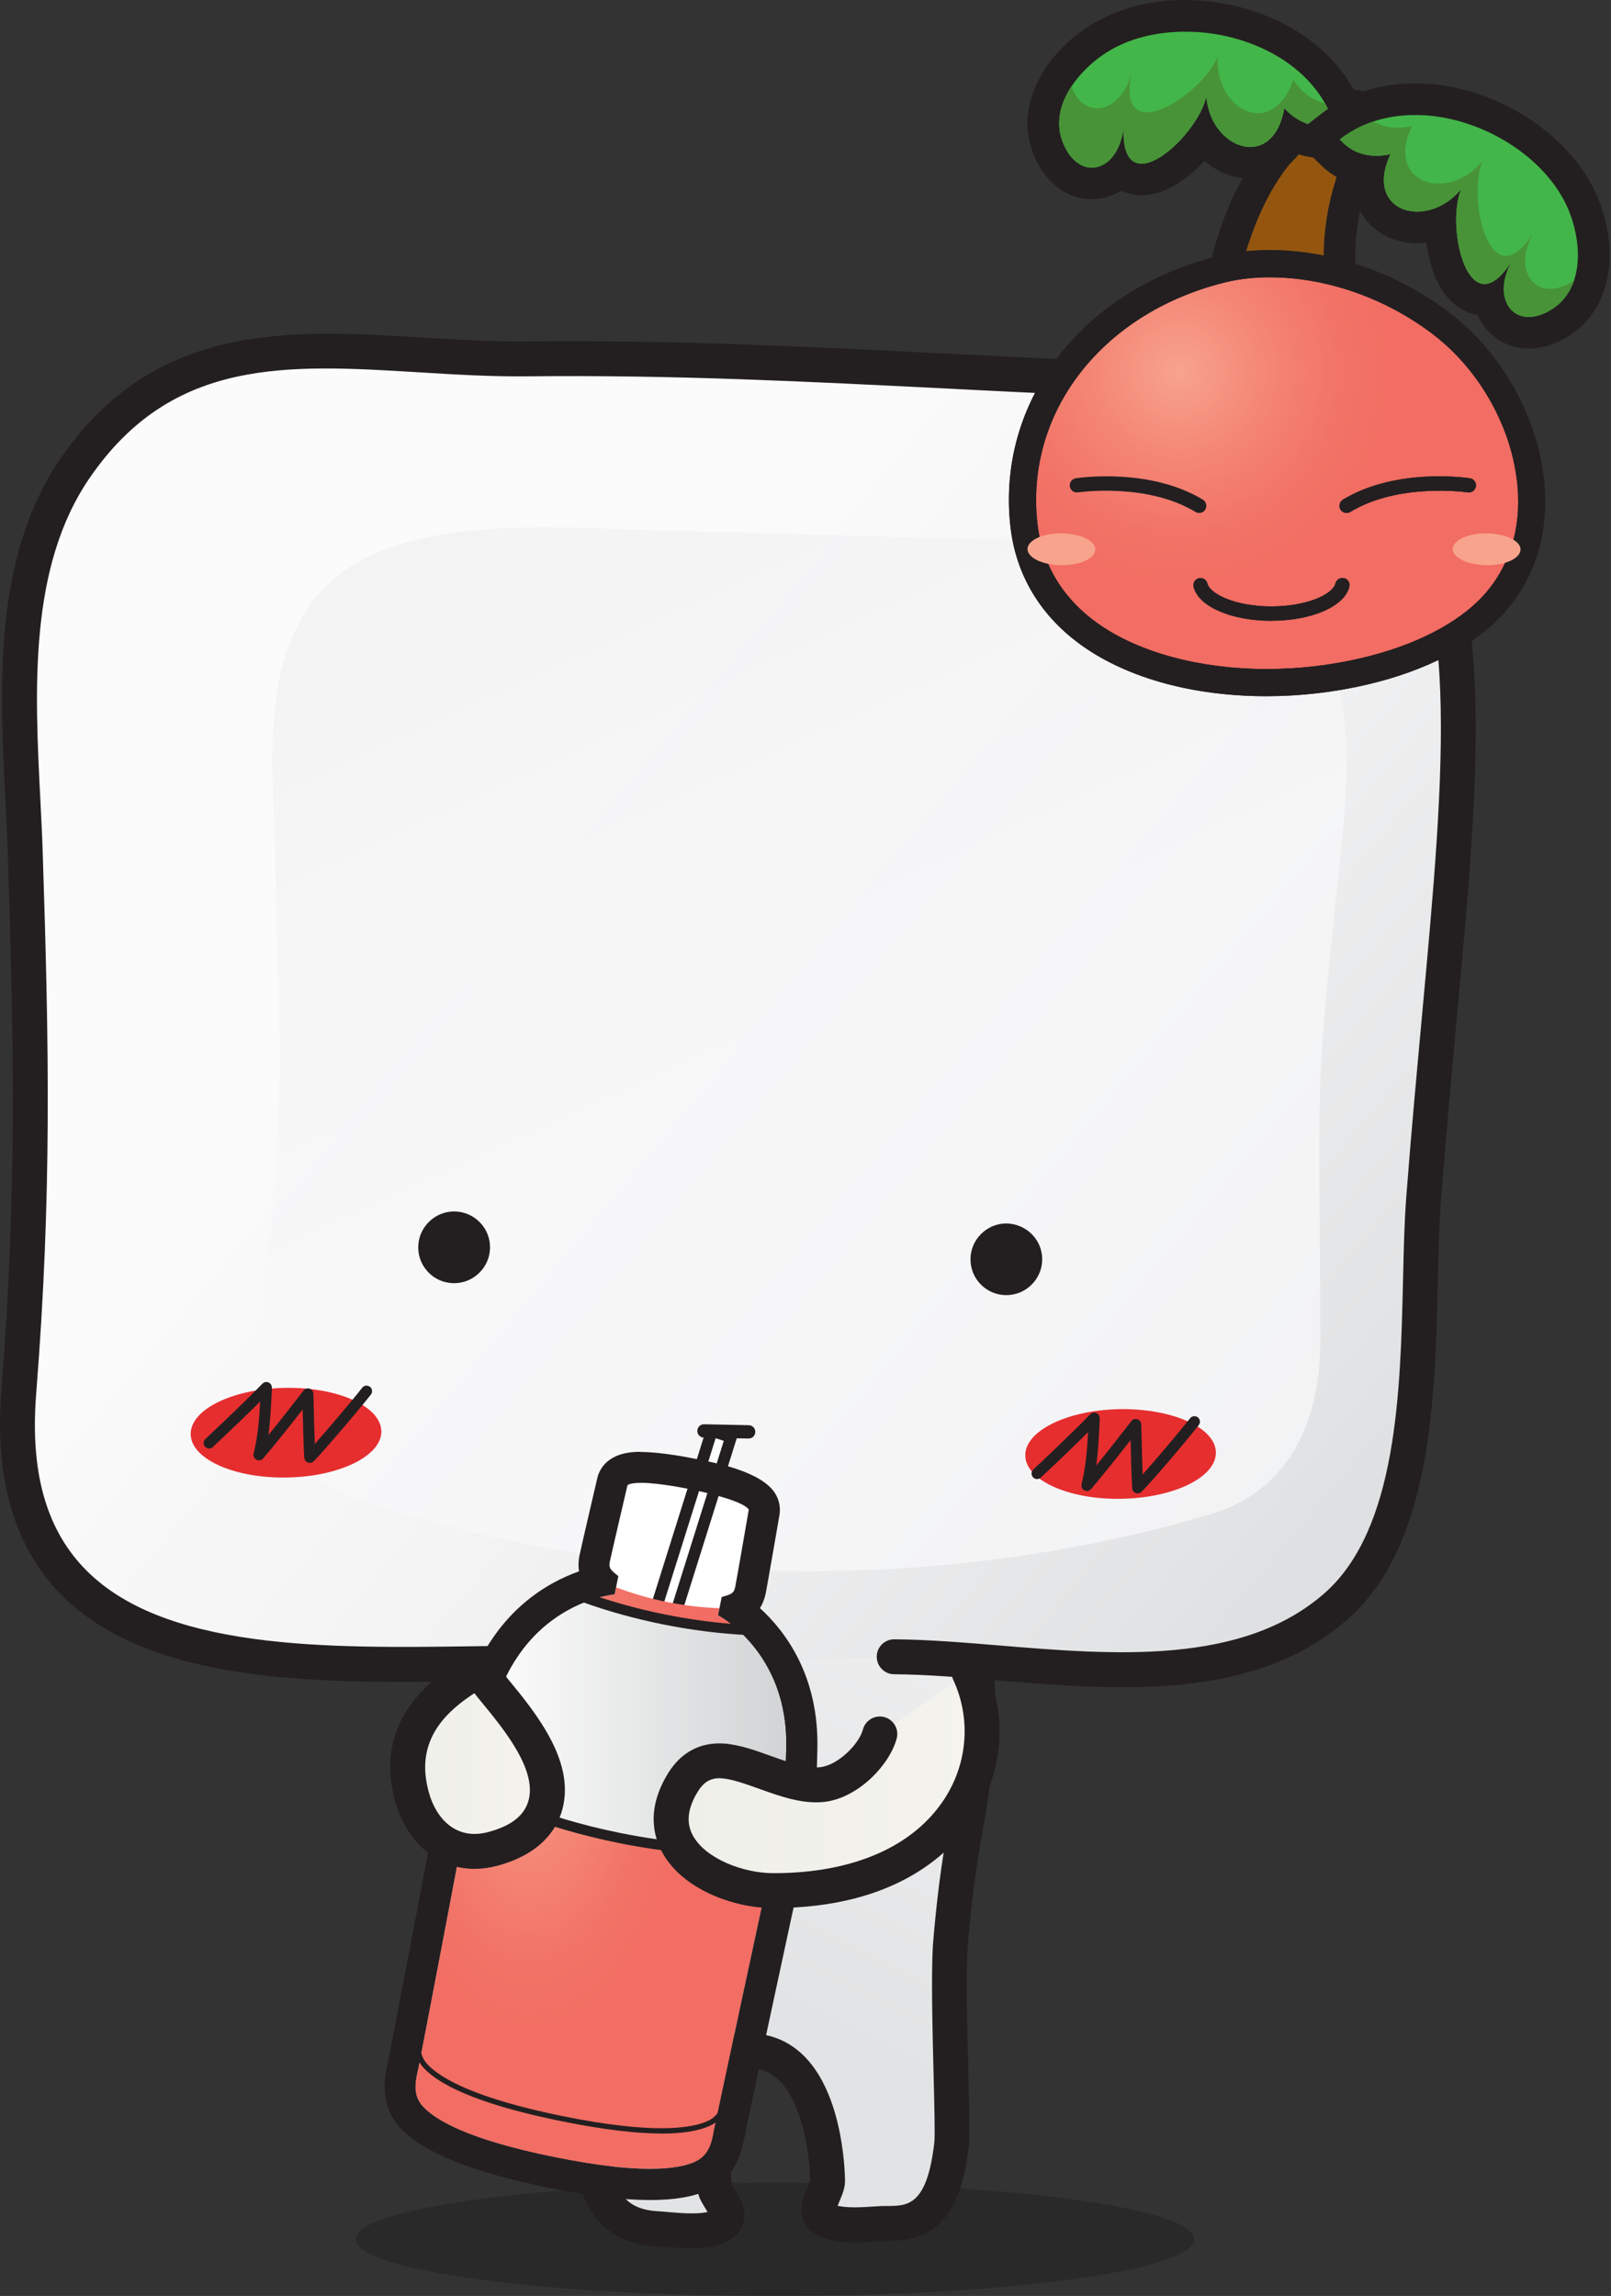 <svg width="421" height="600" viewBox="0 0 421 600" fill="none" xmlns="http://www.w3.org/2000/svg">
<rect x="0" y="0" width="421" height="600" fill="#333333" stroke="none"/>
<path d="M312.112 585.194C312.112 593.388 263.051 599.999 202.512 599.999C141.972 599.999 92.912 593.367 92.912 585.194C92.912 577.021 141.972 570.389 202.512 570.389C263.051 570.389 312.112 577.021 312.112 585.194Z" fill="black" fill-opacity="0.2"/>
<path d="M252.14 478.699C255.648 459.918 259.4 427.387 246.846 410.919C244.635 407.998 241.938 405.463 238.876 403.293C222.935 391.935 197.461 390.556 180.608 396.965C147.935 409.398 143.229 447.121 140.856 477.035C139.883 489.164 141.343 500.217 143.959 510.865C145.643 521.776 154.708 558.769 155.155 564.042C156.006 573.513 159.211 581.869 172.089 582.518C175.74 582.701 189.876 584.891 189.957 578.766C189.978 576.981 187.442 573.96 186.895 572.398C186.428 571.019 183.406 538.021 191.965 536.399C215.126 531.998 216.303 567.023 216.242 570.147C216.201 571.81 214.133 575.278 213.991 577.063C213.504 583.045 226.93 581.24 230.581 581.139C236.503 580.977 246.116 582.62 248.651 560.432C249.199 555.544 247.495 522.161 248.306 508.836C249.097 498.757 250.274 488.697 252.16 478.719L252.14 478.699Z" fill="url(#paint0_linear_258_534)"/>
<path d="M180.669 587.567C178.053 587.567 175.497 587.344 173.632 587.182C172.922 587.121 172.313 587.06 171.867 587.04C152.539 586.067 151.099 569.76 150.612 564.406C150.41 562.114 147.895 550.899 145.664 541.002C143.047 529.401 140.37 517.394 139.458 511.655C136.395 499.141 135.401 488.007 136.294 476.629C138.991 442.84 144.71 405.685 178.965 392.644C186.044 389.947 194.42 388.527 203.161 388.527C217.723 388.527 231.697 392.543 241.513 399.52C245.042 402.035 248.043 404.915 250.477 408.119C263.417 425.115 260.963 456.328 256.622 479.509C254.939 488.433 253.722 498.127 252.85 509.14C252.424 516.38 252.769 530.374 253.053 541.61C253.316 552.359 253.458 558.545 253.195 560.877C250.72 582.517 241.513 585.56 231.94 585.62C231.514 585.62 231.109 585.62 230.703 585.62C230.277 585.62 229.669 585.681 228.979 585.722C227.498 585.823 225.45 585.965 223.361 585.965C217.338 585.965 213.667 584.87 211.395 582.416C209.955 580.854 209.266 578.786 209.448 576.616C209.57 575.034 210.259 573.391 210.908 571.829C211.172 571.18 211.578 570.247 211.679 569.801C211.72 565.765 210.503 550.716 203.769 543.841C200.95 540.961 197.503 539.967 193.122 540.738C192.655 541.306 190.789 544.328 190.587 555.624C190.465 562.5 191.033 569.193 191.296 570.957C191.459 571.241 191.783 571.789 192.027 572.174C193.223 574.101 194.562 576.311 194.541 578.745C194.501 582.031 192.655 587.527 180.689 587.527L180.669 587.567ZM148.503 510.336C149.375 515.833 152.133 528.123 154.587 538.994C157.609 552.44 159.475 560.837 159.719 563.575C160.611 573.594 164.018 577.488 172.334 577.893C172.861 577.914 173.591 577.974 174.443 578.056C176.146 578.197 178.458 578.421 180.689 578.421C182.92 578.421 184.137 578.238 184.908 578.056C184.685 577.67 184.441 577.285 184.259 576.981C183.61 575.906 182.981 574.892 182.616 573.837C182.028 572.113 179.391 546.214 184.989 536.56C186.895 533.275 189.39 532.179 191.134 531.855C198.719 530.415 205.27 532.362 210.3 537.473C220.927 548.303 220.826 569.963 220.826 570.166C220.785 571.89 220.096 573.553 219.345 575.338C219.224 575.642 219.041 576.048 218.899 576.433C219.67 576.616 221.049 576.839 223.381 576.839C225.166 576.839 226.971 576.717 228.411 576.616C229.243 576.555 229.953 576.514 230.48 576.494C230.946 576.494 231.413 576.494 231.92 576.494C237.233 576.453 242.263 576.433 244.17 559.843C244.372 558.018 244.17 549.783 243.967 541.833C243.663 529.827 243.338 516.198 243.784 508.491C244.697 497.073 245.975 487.054 247.699 477.805C250.984 460.323 254.756 428.725 243.257 413.615C241.391 411.161 239.039 408.91 236.26 406.922C227.965 401.021 215.918 397.634 203.222 397.634C195.556 397.634 188.315 398.85 182.271 401.142C152.985 412.297 147.915 446.309 145.441 477.319C144.609 487.763 145.562 498.046 148.422 509.687C148.463 509.89 148.503 510.093 148.523 510.296L148.503 510.336Z" fill="#231F20"/>
<path d="M233.683 432.962C269.682 433.185 319.027 446.206 349.104 419.82C374.942 397.166 369.628 344.516 372.042 313.161C382.426 178.027 404.309 103.514 295.987 99.255C241.715 97.125 192.086 93.211 137.773 93.799C93.824 94.286 48.962 79.683 19.676 122.294C0.003 150.951 5.56 190.662 6.615 223.396C8.257 274.566 8.927 312.877 4.911 363.904C-2.329 455.535 106.966 430.102 165.538 435.477" fill="url(#paint1_linear_258_534)"/>
<path d="M293.412 440.935C282.399 440.935 271.265 440.002 260.617 439.13C251.045 438.339 241.979 437.589 233.664 437.528C231.149 437.528 229.121 435.459 229.121 432.944C229.121 430.429 231.169 428.401 233.684 428.401H233.704C242.384 428.462 251.592 429.213 261.368 430.024C290.999 432.478 324.564 435.256 346.103 416.375C365.126 399.683 365.978 363.583 366.648 334.58C366.83 326.752 366.992 319.349 367.499 312.798C368.757 296.37 370.177 281.038 371.535 266.233C377.681 199.588 382.122 151.441 360.036 126.231C347.705 112.176 327.302 105.037 295.826 103.8C279.56 103.171 263.538 102.36 248.063 101.569C210.888 99.703 175.761 97.919 137.835 98.344C128.384 98.446 118.912 97.878 109.725 97.31C75.044 95.201 45.089 93.355 23.448 124.872C7.467 148.115 9.089 180.281 10.529 208.634C10.773 213.603 11.036 218.491 11.178 223.236C12.781 272.844 13.592 312.007 9.454 364.252C7.873 384.229 11.868 399.014 21.684 409.479C42.229 431.403 85.732 430.754 124.125 430.206C139.275 429.983 153.593 429.78 165.944 430.916C168.459 431.139 170.305 433.37 170.082 435.885C169.859 438.4 167.587 440.266 165.113 440.022C153.248 438.927 139.173 439.15 124.267 439.353C83.988 439.921 38.335 440.59 15.032 415.746C3.532 403.476 -1.416 385.912 0.348 363.542C4.445 311.764 3.634 272.865 2.052 223.541C1.91 218.856 1.646 214.029 1.403 209.1C-0.098 179.287 -1.822 145.498 15.904 119.701C40.485 83.945 75.957 86.115 110.272 88.204C119.298 88.751 128.647 89.34 137.733 89.218C175.943 88.812 211.192 90.577 248.509 92.463C263.964 93.234 279.966 94.045 296.17 94.674C330.324 96.012 352.795 104.125 366.891 120.208C391.573 148.358 386.969 198.148 380.621 267.064C379.263 281.849 377.843 297.121 376.585 313.488C376.099 319.795 375.936 327.076 375.754 334.783C375.044 365.57 374.152 403.902 352.106 423.23C335.962 437.406 314.91 440.915 293.412 440.915V440.935Z" fill="#231F20"/>
<g opacity="0.74">
<path d="M231.351 410.087C260.333 408.586 288.991 403.8 316.005 395.829C340.546 388.568 345.068 365.894 345.028 350.359C344.845 282.721 343.466 289.089 349.287 233.133C351.7 209.871 356.203 180.828 341.316 160.547C323.753 136.615 281.223 141.279 255.892 140.894C242.425 140.691 185.191 138.825 171.725 138.582C146.414 138.156 100.7 132.984 82.365 156.328C66.81 176.123 71.941 205.226 72.022 228.59C72.144 267.956 75.085 270.653 70.318 325.453C67.783 354.699 62.977 381.49 94.96 392.219C137.794 406.599 185.009 412.5 231.351 410.087Z" fill="url(#paint2_linear_258_534)"/>
</g>
<path d="M201.335 488.21C202.167 485.006 198.293 482.024 198.293 482.024C202.228 482.146 205.047 477.745 205.493 456.693C206.02 431.626 187.666 422.114 187.666 422.114L188.619 417.348C190.809 416.699 191.783 416.536 192.148 414.752C192.513 412.967 195.697 394.511 195.697 394.511C194.014 391.814 180.283 389.157 180.283 389.157C180.283 389.157 166.614 386.277 163.998 388.102C163.998 388.102 159.738 406.355 159.373 408.12C159.008 409.904 159.84 410.432 161.604 411.872L160.631 416.638C160.631 416.638 140.005 418.24 130.736 441.543C122.948 461.115 123.82 466.266 127.512 467.686C127.512 467.686 122.786 468.923 122.299 472.188C121.813 475.453 109.928 537.575 109.36 540.313C108.792 543.071 107.453 547.188 110.556 550.514C113.659 553.84 121.752 559.012 144.893 563.697C168.033 568.382 177.485 566.759 181.642 564.914C185.8 563.068 186.165 558.748 186.712 555.99C187.26 553.232 200.483 491.394 201.315 488.19L201.335 488.21Z" fill="white"/>
<path d="M137.855 544.852L132.826 543.23L186.023 373.922L191.073 375.544L137.855 544.852Z" fill="white"/>
<path d="M137.856 546.375C137.693 546.375 137.551 546.355 137.389 546.294L132.339 544.692C131.548 544.428 131.102 543.576 131.345 542.785L184.563 373.477C184.685 373.092 184.949 372.768 185.314 372.585C185.679 372.402 186.084 372.362 186.47 372.484L191.499 374.086C192.29 374.349 192.737 375.201 192.493 375.992L139.296 545.3C139.174 545.685 138.91 546.01 138.545 546.192C138.322 546.314 138.079 546.355 137.835 546.355L137.856 546.375ZM134.712 542.258L136.862 542.947L189.147 376.54L187.017 375.85L134.712 542.258Z" fill="#231F20"/>
<g style="mix-blend-mode:multiply">
<path d="M198.272 482.021C202.206 482.142 205.025 477.741 205.472 456.689C205.999 431.622 187.644 422.11 187.644 422.11L188.01 420.264C183.629 420.122 179.025 419.595 174.279 418.642C169.554 417.689 165.092 416.37 160.995 414.809L160.63 416.654C160.63 416.654 140.004 418.256 130.735 441.56C122.947 461.131 123.819 466.282 127.511 467.702C127.511 467.702 122.785 468.939 122.298 472.204C121.812 475.47 109.927 537.591 109.359 540.329C108.791 543.087 107.452 547.204 110.555 550.531C113.679 553.857 121.751 559.028 144.892 563.713C168.053 568.398 177.484 566.776 181.661 564.93C185.819 563.085 186.184 558.765 186.732 556.007C187.279 553.248 200.503 491.411 201.334 488.206C202.166 485.002 198.292 482.021 198.292 482.021H198.272Z" fill="url(#paint3_radial_258_534)"/>
</g>
<path d="M172.88 557.55C166.066 557.55 157.345 556.475 146.799 554.345C127.957 550.532 115.829 545.847 110.739 540.432C107.595 537.066 108.467 533.07 109.116 530.129L109.319 529.217C109.4 528.852 109.725 528.608 110.13 528.689C110.495 528.771 110.739 529.136 110.658 529.501L110.455 530.434C109.846 533.212 109.076 536.66 111.732 539.499C115.099 543.069 123.962 548.322 147.062 553.007C170.183 557.692 180.364 556.312 184.846 554.325C188.396 552.763 189.045 549.275 189.552 546.476L189.734 545.543C189.815 545.178 190.16 544.914 190.545 545.016C190.91 545.097 191.154 545.462 191.073 545.827L190.89 546.74C190.343 549.681 189.612 553.716 185.394 555.582C182.413 556.901 178.214 557.57 172.86 557.57L172.88 557.55Z" fill="#231F20"/>
<path d="M192.128 483.546C185.577 483.546 174.99 482.978 161.787 480.301C140.127 475.9 127.41 469.106 126.883 468.822C125.666 468.355 124.673 467.422 124.084 466.104C122.421 462.291 124.044 454.787 129.52 441.036C135.178 426.839 144.893 420.431 152.072 417.551C152.235 417.49 152.397 417.449 152.559 417.449C152.701 417.449 152.863 417.469 153.005 417.53C159.435 419.822 166.29 421.729 173.368 423.169C180.426 424.588 187.463 425.521 194.318 425.906C194.643 425.906 194.947 426.069 195.17 426.292C200.646 431.747 207.116 441.442 206.791 456.714C206.386 476.123 204.114 483.343 198.435 483.343C198.314 483.343 196.103 483.546 192.128 483.546Z" fill="url(#paint4_linear_258_534)"/>
<path d="M152.558 418.788C158.886 421.059 165.802 422.986 173.103 424.466C180.405 425.947 187.523 426.839 194.236 427.225C199.449 432.396 205.797 441.807 205.472 456.673C205.046 477.441 202.288 482.004 198.435 482.004C198.374 482.004 198.333 482.004 198.272 482.004C198.272 482.004 196.082 482.207 192.127 482.207C185.901 482.207 175.314 481.68 162.05 479.003C140.329 474.602 127.511 467.665 127.511 467.665C123.84 466.246 122.948 461.094 130.736 441.523C136.232 427.691 145.744 421.505 152.558 418.767M152.558 416.131C152.234 416.131 151.889 416.192 151.565 416.313C144.162 419.295 134.103 425.906 128.282 440.549C122.583 454.848 121.021 462.413 122.867 466.631C123.577 468.233 124.753 469.389 126.396 470.059C127.937 470.87 140.633 477.36 161.523 481.599C174.848 484.296 185.515 484.864 192.127 484.864C195.616 484.864 197.786 484.702 198.374 484.661H198.435C205.067 484.661 207.683 477.096 208.109 456.734C208.433 440.996 201.761 430.977 196.102 425.359C195.636 424.892 195.027 424.629 194.378 424.588C187.604 424.203 180.607 423.29 173.631 421.87C166.613 420.451 159.839 418.565 153.451 416.293C153.167 416.192 152.863 416.131 152.558 416.131Z" fill="#231F20"/>
<path d="M167.445 387.495C172.374 387.495 180.263 389.158 180.263 389.158C180.263 389.158 193.993 391.814 195.677 394.512C195.677 394.512 192.493 412.968 192.128 414.753C191.762 416.537 190.809 416.7 188.599 417.349L187.645 422.115C187.645 422.115 206 431.627 205.473 456.694C205.047 477.462 202.288 482.025 198.435 482.025C198.374 482.025 198.334 482.025 198.273 482.025C198.273 482.025 202.146 485.007 201.315 488.211C200.483 491.416 187.28 553.253 186.712 556.011C186.145 558.77 185.8 563.09 181.642 564.935C179.492 565.888 175.943 566.781 169.838 566.781C164.099 566.781 156.088 565.99 144.872 563.718C121.731 559.033 113.639 553.862 110.536 550.535C107.413 547.23 108.772 543.092 109.339 540.334C109.907 537.576 121.792 475.475 122.279 472.209C122.766 468.944 127.491 467.707 127.491 467.707C123.82 466.287 122.928 461.136 130.716 441.564C139.984 418.261 160.61 416.659 160.61 416.659L161.584 411.893C159.819 410.453 158.988 409.926 159.353 408.141C159.718 406.356 163.977 388.123 163.977 388.123C164.606 387.677 165.863 387.515 167.445 387.515M167.445 379.402C165.052 379.402 161.949 379.646 159.312 381.491C157.69 382.627 156.534 384.351 156.088 386.278C155.378 389.34 151.788 404.734 151.423 406.559C151.119 408.08 151.119 409.439 151.322 410.635C142.844 413.637 130.249 420.938 123.232 438.583C118 451.725 116.053 459.615 116.864 465.253C115.586 466.835 114.633 468.761 114.288 471.033C113.842 473.953 102.2 534.899 101.43 538.752C101.369 538.995 101.328 539.239 101.268 539.502C100.578 542.646 98.935 550.028 104.675 556.133C110.698 562.562 123.334 567.653 143.311 571.709C153.877 573.859 162.821 574.934 169.879 574.934C176.166 574.934 181.095 574.102 184.968 572.399C192.614 569.012 193.973 561.609 194.561 558.445C194.602 558.181 194.663 557.918 194.703 557.674C195.352 554.429 208.393 493.505 209.204 490.28C209.772 488.049 209.65 485.919 209.083 483.952C213.179 476.975 213.423 465.516 213.605 456.917C214.011 437.934 205.249 426.313 198.597 420.249C199.246 419.214 199.774 417.957 200.098 416.436C200.463 414.59 203.363 397.879 203.688 395.972C204.033 394.005 203.627 391.977 202.572 390.273C199.023 384.615 187.483 382.363 181.885 381.268C180.709 381.025 172.962 379.443 167.466 379.443L167.445 379.402Z" fill="#231F20"/>
<path d="M124.024 483.829C115.12 483.829 108.346 476.589 106.785 465.373C104.635 449.818 117.027 441.624 121.083 438.927L124.936 436.371L127.816 439.981C128.303 440.59 128.851 441.259 129.439 441.989C135.929 449.899 145.725 461.844 142.338 472.35C140.634 477.623 136.01 481.294 128.628 483.241C127.066 483.647 125.504 483.87 124.024 483.87V483.829Z" fill="url(#paint5_linear_258_534)"/>
<path d="M124.023 488.39C112.868 488.39 104.127 479.385 102.261 466C100.578 453.79 106.054 443.386 118.568 435.111L122.421 432.556C124.388 431.258 127.025 431.663 128.505 433.509L131.385 437.119C131.852 437.707 132.399 438.356 132.987 439.066C140.106 447.746 150.855 460.868 146.698 473.727C145.177 478.432 140.999 484.658 129.803 487.619C127.836 488.126 125.909 488.39 124.023 488.39ZM123.983 442.473L123.618 442.717C117.574 446.712 109.745 453.344 111.307 464.742C112.544 473.686 117.432 479.263 124.023 479.263C125.118 479.263 126.274 479.101 127.471 478.797C133.332 477.256 136.78 474.68 137.997 470.928C140.634 462.815 131.771 452.026 125.909 444.887C125.301 444.157 124.733 443.467 124.246 442.838L123.962 442.494L123.983 442.473Z" fill="#231F20"/>
<path d="M229.932 453.145C228.411 458.783 221.556 465.557 215.005 466.348C206.852 467.342 196.59 460.71 188.903 460.183C184.299 459.878 180.892 461.927 178.539 465.74C167.608 483.445 187.889 494.032 201.985 494.073C248.672 494.194 264.37 460.933 253.276 437.021" fill="url(#paint6_linear_258_534)"/>
<path d="M202.207 498.636H201.923C191.58 498.616 178.357 493.647 173.124 484.196C170.67 479.775 168.926 472.554 174.625 463.347C177.992 457.891 183.062 455.234 189.187 455.64C193.142 455.904 197.34 457.404 201.396 458.865C206.041 460.528 210.867 462.252 214.437 461.805C219.041 461.237 224.476 455.822 225.511 451.949C226.16 449.515 228.674 448.075 231.108 448.724C233.542 449.373 234.982 451.888 234.333 454.322C232.447 461.298 224.273 469.796 215.552 470.871C209.833 471.561 203.992 469.472 198.334 467.444C194.703 466.146 191.256 464.908 188.578 464.726C185.881 464.523 183.975 465.598 182.393 468.133C179.655 472.575 179.229 476.367 181.115 479.754C184.502 485.839 194.379 489.489 201.964 489.51H202.207C222.955 489.51 238.835 482.553 246.927 469.918C252.931 460.548 253.742 448.967 249.098 438.948C248.043 436.657 249.037 433.959 251.308 432.884C253.6 431.83 256.297 432.823 257.372 435.095C263.335 447.953 262.301 462.799 254.614 474.826C248.915 483.729 234.536 498.616 202.228 498.616L202.207 498.636Z" fill="#231F20"/>
<path d="M99.665 373.903C99.847 380.393 88.875 385.849 75.104 386.112C61.354 386.396 50.037 381.367 49.834 374.897C49.631 368.427 60.603 362.972 74.374 362.688C88.125 362.424 99.442 367.454 99.644 373.903H99.665Z" fill="#E62E2F"/>
<path d="M317.75 379.464C317.933 385.954 306.94 391.41 293.189 391.674C279.439 391.958 268.122 386.907 267.939 380.458C267.736 374.009 278.709 368.533 292.48 368.249C306.21 368.005 317.547 373.015 317.75 379.464Z" fill="#E62E2F"/>
<path d="M80.946 382.284C80.763 382.284 80.601 382.244 80.418 382.183C79.891 381.98 79.526 381.473 79.506 380.925C79.282 376.666 79.181 371.88 79.1 368.331C75.754 372.63 72.265 377.011 68.777 381.128C68.351 381.635 67.621 381.777 67.033 381.473C66.445 381.169 66.12 380.5 66.282 379.851C67.398 375.247 67.743 370.947 67.986 366.262C64.254 369.994 60.462 373.584 56.77 377.072L55.635 378.147C55.067 378.695 54.154 378.674 53.606 378.086C53.059 377.498 53.079 376.606 53.667 376.058L54.803 374.983C59.346 370.683 64.051 366.242 68.574 361.597C69 361.172 69.629 361.03 70.176 361.273C70.724 361.516 71.069 362.064 71.048 362.652V363.301C70.825 367.438 70.663 371.191 70.136 375.024C73.279 371.17 76.382 367.195 79.323 363.382C79.688 362.895 80.317 362.713 80.905 362.895C81.473 363.078 81.879 363.605 81.899 364.214C81.939 365.025 81.96 366.404 82 368.128C82.061 370.744 82.142 374.05 82.264 377.336C85.732 373.421 91.816 366.282 94.656 362.652C95.142 362.023 96.055 361.922 96.684 362.409C97.312 362.895 97.414 363.808 96.927 364.437C93.074 369.345 83.826 380.074 81.98 381.879C81.716 382.142 81.351 382.284 80.966 382.284H80.946Z" fill="#231F20"/>
<path d="M297.306 390.29C297.124 390.29 296.962 390.249 296.779 390.188C296.252 389.986 295.887 389.479 295.866 388.931C295.643 384.652 295.542 379.885 295.461 376.336C292.196 380.514 288.626 385.017 285.138 389.134C284.712 389.641 283.982 389.783 283.393 389.479C282.805 389.174 282.481 388.505 282.643 387.856C283.759 383.252 284.103 378.953 284.347 374.268C280.534 378.08 276.66 381.751 272.868 385.301L271.995 386.132C271.407 386.68 270.515 386.659 269.967 386.071C269.42 385.483 269.44 384.591 270.028 384.043L270.9 383.212C275.524 378.831 280.311 374.328 284.915 369.583C285.34 369.157 285.969 369.035 286.517 369.258C287.064 369.501 287.409 370.049 287.389 370.637V371.246C287.166 375.383 287.004 379.155 286.476 382.989C289.681 379.054 292.845 374.998 295.664 371.367C296.029 370.881 296.657 370.698 297.246 370.881C297.813 371.063 298.219 371.59 298.239 372.199C298.26 372.99 298.3 374.328 298.341 375.992C298.402 378.628 298.483 381.995 298.604 385.321C302.093 381.407 308.157 374.268 310.996 370.637C311.483 370.009 312.396 369.907 313.024 370.394C313.653 370.881 313.755 371.793 313.268 372.422C309.435 377.33 300.186 388.059 298.32 389.864C298.057 390.128 297.692 390.269 297.306 390.269V390.29Z" fill="#231F20"/>
<path d="M267.269 329.183C267.208 331.556 265.241 333.442 262.868 333.381C260.495 333.32 258.609 331.373 258.669 329C258.73 326.627 260.677 324.741 263.07 324.782C265.443 324.843 267.329 326.81 267.269 329.183Z" fill="#231F20"/>
<path d="M262.99 338.455H262.767C260.272 338.394 257.94 337.38 256.216 335.575C254.492 333.77 253.559 331.397 253.62 328.882C253.721 323.832 257.94 319.715 262.99 319.715C268.364 319.837 272.461 324.116 272.36 329.288C272.258 334.338 268.06 338.455 263.01 338.455H262.99ZM262.99 328.314C262.564 328.314 262.219 328.639 262.219 329.064C262.219 329.267 262.3 329.47 262.422 329.612C262.564 329.754 262.767 329.835 262.97 329.855H262.99V328.314ZM262.99 328.314V329.855C263.416 329.855 263.74 329.511 263.74 329.105C263.74 328.902 263.659 328.699 263.517 328.557C263.375 328.415 263.172 328.334 262.99 328.314Z" fill="#231F20"/>
<path d="M122.949 326.06C122.908 328.433 120.92 330.319 118.568 330.278C116.195 330.218 114.309 328.271 114.37 325.877C114.41 323.504 116.377 321.618 118.771 321.679C121.144 321.72 123.03 323.687 122.969 326.06H122.949Z" fill="#231F20"/>
<path d="M118.668 335.33H118.445C115.95 335.269 113.618 334.255 111.894 332.45C110.17 330.645 109.237 328.272 109.298 325.757C109.4 320.707 113.598 316.59 118.668 316.59H118.891C121.366 316.651 123.698 317.665 125.442 319.47C127.186 321.275 128.099 323.648 128.058 326.163C127.957 331.213 123.759 335.33 118.709 335.33H118.668ZM118.668 325.189C118.242 325.189 117.897 325.514 117.897 325.939C117.897 326.142 117.979 326.345 118.121 326.487C118.263 326.629 118.465 326.73 118.668 326.73V325.189ZM118.668 325.189V326.73C119.074 326.73 119.419 326.386 119.419 325.96C119.419 325.777 119.337 325.574 119.195 325.412C119.053 325.27 118.851 325.189 118.668 325.169V325.189Z" fill="#231F20"/>
<path d="M195.636 375.931H195.596L183.934 375.688C182.981 375.667 182.21 374.876 182.23 373.903C182.251 372.95 183.021 372.199 183.975 372.199H184.015L195.677 372.443C196.63 372.463 197.401 373.254 197.38 374.227C197.36 375.181 196.589 375.931 195.636 375.931Z" fill="#231F20"/>
<path d="M319.467 73.978L320.278 69.922C320.521 68.725 326.423 40.27 345.569 30.434C349.909 28.203 351.896 27.514 353.681 27.615C355.344 27.696 356.764 28.507 357.596 29.826C359.198 32.341 358.123 34.957 356.338 39.297C353.6 45.949 348.489 58.382 350.538 74.668L351.268 80.367L319.487 73.958L319.467 73.978Z" fill="#94560F"/>
<path d="M353.479 31.754C357.637 31.957 343.054 48.405 346.421 75.196L324.335 70.734C324.335 70.734 329.872 43.132 347.455 34.107C350.68 32.444 352.546 31.693 353.479 31.734M353.905 23.479C350.964 23.337 348.165 24.453 343.703 26.744C322.814 37.473 316.506 67.814 316.243 69.092L314.62 77.184L322.712 78.827L344.799 83.289L356.075 85.56L354.635 74.162C352.708 58.951 357.373 47.634 360.151 40.86C362.119 36.074 363.822 31.936 361.084 27.596C359.523 25.122 356.886 23.621 353.885 23.459L353.905 23.479Z" fill="#231F20"/>
<path d="M284.807 47.934C280.122 47.691 276.167 44.365 273.916 38.788C269.17 26.964 278.438 14.45 289.552 8.69C296.063 5.323 303.912 3.782 312.308 4.208C328.452 5.019 347.192 13.761 352.647 31.466L354.027 35.928L348.713 36.881C347.476 37.145 346.097 37.266 344.717 37.185C342.304 37.064 339.931 36.374 337.72 35.178C334.942 40.816 330.196 42.783 326.059 42.56C321.536 42.337 317.378 39.639 314.6 35.583C310.178 41.708 303.506 47.204 297.827 46.92C296.57 46.859 294.521 46.454 292.777 44.791C290.425 47.022 287.524 48.076 284.766 47.934H284.807Z" fill="#43B649"/>
<path d="M312.106 8.329C327.905 9.12 344.07 17.659 348.714 32.667L348.004 32.788C346.97 33.011 345.956 33.072 344.962 33.032C341.453 32.849 338.208 31.105 335.633 28.266C334.355 35.668 330.42 38.629 326.324 38.406C321.213 38.143 315.858 32.93 315.25 25.224C313.749 32.322 303.974 43.071 298.092 42.787C295.253 42.645 293.306 39.907 293.65 32.91C293.062 40.029 289.067 44.024 285.031 43.821C282.273 43.679 279.514 41.611 277.77 37.27C273.734 27.231 283.003 16.766 291.48 12.386C297.484 9.262 304.765 7.984 312.127 8.35M312.532 0.075C303.406 -0.392 294.827 1.332 287.667 5.044C274.911 11.615 264.405 26.238 270.084 40.333C272.903 47.371 278.338 51.731 284.585 52.056C287.444 52.197 290.405 51.447 293.042 49.825C295.07 50.778 296.895 51.001 297.666 51.041C303.629 51.346 309.896 47.33 314.783 42.016C317.907 44.775 321.76 46.458 325.898 46.661C330.359 46.884 335.633 45.18 339.385 40.333C341.048 40.881 342.792 41.185 344.536 41.286C346.199 41.367 347.903 41.246 349.566 40.901L350.174 40.8L359.362 39.136L356.603 30.213C350.56 10.641 330.096 0.967 312.512 0.075H312.532Z" fill="#231F20"/>
<path d="M337.942 20.863C332.466 36.824 317.194 28.529 318.29 14.637C314.416 24.696 291.316 39.785 295.757 18.794C293.06 29.665 283.305 31.632 279.978 22.567C277.058 27.008 275.719 32.16 277.747 37.23C282.067 47.979 292.654 44.815 293.628 32.89C292.553 54.307 312.996 35.749 315.227 25.203C316.343 39.096 332.73 44.876 335.61 28.245C338.936 31.876 343.337 33.742 348.002 32.768L348.712 32.647C348.083 30.639 347.251 28.753 346.257 26.988C342.891 26.217 340.031 24.007 337.962 20.843L337.942 20.863Z" fill="#489337"/>
<path d="M398.93 86.937C395.219 86.755 392.075 84.788 390.31 81.563C389.763 80.549 389.357 79.433 389.134 78.257C388.607 78.318 388.1 78.358 387.572 78.318C385.565 78.216 382.664 77.284 380.251 73.471C377.898 69.719 376.56 63.878 376.438 58.3C374.207 59.132 371.895 59.538 369.563 59.416C365.101 59.193 361.349 57.083 359.26 53.615C358.286 51.993 357.09 49.011 357.719 44.732C353.784 44.306 350.316 42.603 347.639 39.763L343.887 36.052L347.578 33.152C354.19 27.98 362.606 25.485 371.936 25.952C388.566 26.783 405.197 36.863 412.397 50.452C418.238 61.545 418.724 77.101 408.077 84.078C405.035 86.086 401.871 87.079 398.93 86.917V86.937Z" fill="#43B649"/>
<path d="M371.732 30.086C386.699 30.837 402.174 39.983 408.745 52.395C413.207 60.833 414.829 74.705 405.804 80.647C403.35 82.27 401.079 82.919 399.132 82.817C393.453 82.533 390.755 75.759 395.217 68.032C392.378 72.575 389.883 74.299 387.774 74.198C381.426 73.873 378.708 56.857 381.852 49.394C378.404 53.612 373.739 55.458 369.764 55.275C363.558 54.951 359.015 49.597 363.356 40.288C361.855 40.612 360.394 40.754 358.975 40.693C355.791 40.531 352.87 39.334 350.619 36.941L350.112 36.434C356.298 31.587 363.944 29.721 371.732 30.106M372.158 21.852C361.814 21.325 352.444 24.123 345.042 29.924L337.659 35.704L344.332 42.295L344.758 42.721C347.212 45.257 350.152 47.062 353.458 48.076C353.641 51.544 354.777 54.14 355.75 55.742C358.569 60.407 363.518 63.246 369.399 63.53C370.515 63.591 371.63 63.53 372.725 63.428C373.374 68.032 374.754 72.413 376.782 75.658C379.783 80.424 383.556 81.905 386.111 82.31C386.294 82.736 386.496 83.121 386.699 83.527C389.133 87.989 393.615 90.808 398.746 91.072C402.559 91.254 406.575 90.037 410.367 87.543C423.043 79.207 422.759 61.218 416.066 48.522C408.218 33.716 390.188 22.744 372.158 21.832V21.852Z" fill="#231F20"/>
<path d="M400.816 60.695C389.499 78.888 383.272 51.995 387.45 42.077C378.608 52.867 361.835 48.263 368.974 32.95C365.384 33.762 361.876 33.437 358.955 31.754C355.812 32.788 352.85 34.33 350.133 36.439L350.64 36.946C353.905 40.414 358.57 41.388 363.376 40.313C356.258 55.625 373.03 60.209 381.853 49.439C377.675 59.377 383.881 86.27 395.218 68.057C389.215 78.421 396.11 87.041 405.805 80.672C408.563 78.847 410.328 76.291 411.321 73.351C401.688 79.638 394.833 71.039 400.795 60.695H400.816Z" fill="#489337"/>
<path d="M356.522 175.423C330.055 181.609 302.006 177.897 285.031 165.972C274.971 158.914 268.948 149.037 267.589 137.416C264.019 106.649 284.97 79.148 318.535 70.528C318.88 70.447 319.205 70.346 319.549 70.285C337.397 66.107 359.787 71.705 376.621 84.543C389.641 94.501 398.626 110.624 400.046 126.646C401.141 138.917 397.733 149.808 390.189 158.062C383.09 165.85 371.124 172.016 356.522 175.443V175.423Z" fill="url(#paint7_radial_258_534)"/>
<path d="M330.946 181.936C312.003 181.936 294.967 177.312 283.001 168.895C272.11 161.249 265.559 150.5 264.079 137.845C260.286 105.273 282.332 76.169 317.662 67.104L317.946 67.022C318.209 66.962 318.493 66.88 318.757 66.82C322.874 65.846 327.295 65.359 331.879 65.359C348.063 65.359 365.161 71.322 378.769 81.726C392.56 92.273 402.072 109.349 403.573 126.325C404.77 139.629 401.038 151.433 392.804 160.458C385.219 168.773 372.604 175.324 357.312 178.894C348.652 180.922 339.789 181.936 330.926 181.936H330.946ZM331.899 72.458C327.863 72.458 323.99 72.884 320.38 73.736L319.426 73.979C287.625 82.152 267.77 108.072 271.137 137.013C272.374 147.6 277.89 156.625 287.098 163.074C297.725 170.538 313.707 174.837 330.966 174.837C339.282 174.837 347.617 173.884 355.75 171.978C369.663 168.713 380.98 162.932 387.612 155.672C394.467 148.147 397.57 138.23 396.556 126.974C395.217 111.925 386.76 96.755 374.51 87.385C362.098 77.913 346.583 72.478 331.94 72.478L331.899 72.458Z" fill="#231F20"/>
<path d="M330.946 181.936C312.003 181.936 294.967 177.312 283.001 168.895C272.11 161.249 265.559 150.5 264.079 137.845C260.286 105.273 282.332 76.169 317.662 67.104L317.946 67.022C318.209 66.962 318.493 66.88 318.757 66.82C322.874 65.846 327.295 65.359 331.879 65.359C348.063 65.359 365.161 71.322 378.769 81.726C392.56 92.273 402.072 109.349 403.573 126.325C404.77 139.629 401.038 151.433 392.804 160.458C385.219 168.773 372.604 175.324 357.312 178.894C348.652 180.922 339.789 181.936 330.926 181.936H330.946ZM331.899 72.458C327.863 72.458 323.99 72.884 320.38 73.736L319.426 73.979C287.625 82.152 267.77 108.072 271.137 137.013C272.374 147.6 277.89 156.625 287.098 163.074C297.725 170.538 313.707 174.837 330.966 174.837C339.282 174.837 347.617 173.884 355.75 171.978C369.663 168.713 380.98 162.932 387.612 155.672C394.467 148.147 397.57 138.23 396.556 126.974C395.217 111.925 386.76 96.755 374.51 87.385C362.098 77.913 346.583 72.478 331.94 72.478L331.899 72.458Z" fill="#231F20"/>
<path d="M286.227 143.606C286.227 145.898 282.272 147.743 277.384 147.703C272.497 147.662 268.521 145.776 268.521 143.484C268.521 141.192 272.476 139.347 277.364 139.387C282.252 139.428 286.227 141.314 286.247 143.606H286.227Z" fill="#F8A48D"/>
<path d="M397.348 143.606C397.348 145.898 393.393 147.743 388.505 147.703C383.618 147.662 379.643 145.776 379.643 143.484C379.643 141.192 383.597 139.347 388.485 139.387C393.373 139.428 397.348 141.314 397.368 143.606H397.348Z" fill="#F8A48D"/>
<path d="M351.897 134.05C351.268 134.05 350.639 133.726 350.295 133.158C349.767 132.286 350.051 131.13 350.923 130.582C364.836 122.145 383.353 124.863 384.144 124.985C385.158 125.147 385.868 126.1 385.706 127.114C385.543 128.128 384.61 128.838 383.576 128.676C383.394 128.656 365.587 126.06 352.87 133.787C352.566 133.969 352.242 134.05 351.897 134.05Z" fill="#231F20"/>
<path d="M332.283 162.241C321.757 162.241 313.178 158.51 311.921 153.379C311.677 152.385 312.286 151.371 313.28 151.107C314.273 150.864 315.287 151.472 315.531 152.466C316.241 155.366 323.136 158.469 332.263 158.469C341.389 158.469 348.285 155.366 348.995 152.446C349.238 151.452 350.252 150.843 351.266 151.087C352.26 151.33 352.869 152.344 352.625 153.358C351.348 158.489 342.789 162.221 332.263 162.221L332.283 162.241Z" fill="#231F20"/>
<path d="M351.897 134.05C351.268 134.05 350.639 133.726 350.295 133.158C349.767 132.286 350.051 131.13 350.923 130.582C364.836 122.145 383.353 124.863 384.144 124.985C385.158 125.147 385.868 126.1 385.706 127.114C385.543 128.128 384.61 128.838 383.576 128.676C383.394 128.656 365.587 126.06 352.87 133.787C352.566 133.969 352.242 134.05 351.897 134.05Z" fill="#231F20"/>
<path d="M313.383 134.05C313.058 134.05 312.713 133.969 312.409 133.787C299.673 126.06 281.886 128.656 281.703 128.676C280.669 128.838 279.736 128.128 279.574 127.114C279.412 126.1 280.121 125.147 281.136 124.985C281.927 124.863 300.443 122.145 314.356 130.582C315.228 131.11 315.512 132.266 314.985 133.158C314.64 133.746 314.011 134.05 313.383 134.05Z" fill="#231F20"/>
<path d="M332.283 162.241C321.757 162.241 313.178 158.51 311.921 153.379C311.677 152.385 312.286 151.371 313.28 151.107C314.273 150.864 315.287 151.472 315.531 152.466C316.241 155.366 323.136 158.469 332.263 158.469C341.389 158.469 348.285 155.366 348.995 152.446C349.238 151.452 350.252 150.843 351.266 151.087C352.26 151.33 352.869 152.344 352.625 153.358C351.348 158.489 342.789 162.221 332.263 162.221L332.283 162.241Z" fill="#231F20"/>
<defs>
<linearGradient id="paint0_linear_258_534" x1="188.984" y1="518.247" x2="287.895" y2="320.424" gradientUnits="userSpaceOnUse">
<stop stop-color="#E2E3E4"/>
<stop offset="0.53" stop-color="#EFEFF0"/>
<stop offset="1" stop-color="#F6F6F6"/>
</linearGradient>
<linearGradient id="paint1_linear_258_534" x1="369.562" y1="417.133" x2="125.299" y2="213.006" gradientUnits="userSpaceOnUse">
<stop stop-color="#DCDDDE"/>
<stop offset="0.15" stop-color="#E2E3E4"/>
<stop offset="0.64" stop-color="#F4F4F5"/>
<stop offset="1" stop-color="#FBFBFB"/>
</linearGradient>
<linearGradient id="paint2_linear_258_534" x1="100.539" y1="33.285" x2="211.368" y2="275.834" gradientUnits="userSpaceOnUse">
<stop stop-color="#E9E9EA"/>
<stop offset="0.43" stop-color="#F1F1F2"/>
<stop offset="1" stop-color="#F8F8F9"/>
</linearGradient>
<radialGradient id="paint3_radial_258_534" cx="0" cy="0" r="1" gradientUnits="userSpaceOnUse" gradientTransform="translate(138.321 454.013) scale(41.994 80.052)">
<stop stop-color="#F8A48D"/>
<stop offset="0.02" stop-color="#F7A28B"/>
<stop offset="0.41" stop-color="#F48575"/>
<stop offset="0.75" stop-color="#F27367"/>
<stop offset="1" stop-color="#F26D63"/>
</radialGradient>
<linearGradient id="paint4_linear_258_534" x1="123.456" y1="450.508" x2="206.811" y2="450.508" gradientUnits="userSpaceOnUse">
<stop stop-color="white"/>
<stop offset="1" stop-color="#D1D3D4"/>
</linearGradient>
<linearGradient id="paint5_linear_258_534" x1="106.541" y1="460.1" x2="143.027" y2="460.1" gradientUnits="userSpaceOnUse">
<stop stop-color="#EFEFEA"/>
<stop offset="1" stop-color="#F4F3EE"/>
</linearGradient>
<linearGradient id="paint6_linear_258_534" x1="175.574" y1="464.387" x2="256.274" y2="466.176" gradientUnits="userSpaceOnUse">
<stop stop-color="#EFEFEA"/>
<stop offset="1" stop-color="#F4F3EE"/>
</linearGradient>
<radialGradient id="paint7_radial_258_534" cx="0" cy="0" r="1" gradientUnits="userSpaceOnUse" gradientTransform="translate(308.03 97.158) scale(57.66 57.66)">
<stop stop-color="#F8A48D"/>
<stop offset="0.02" stop-color="#F7A28B"/>
<stop offset="0.41" stop-color="#F48575"/>
<stop offset="0.75" stop-color="#F27367"/>
<stop offset="1" stop-color="#F26D63"/>
</radialGradient>
</defs>
</svg>
